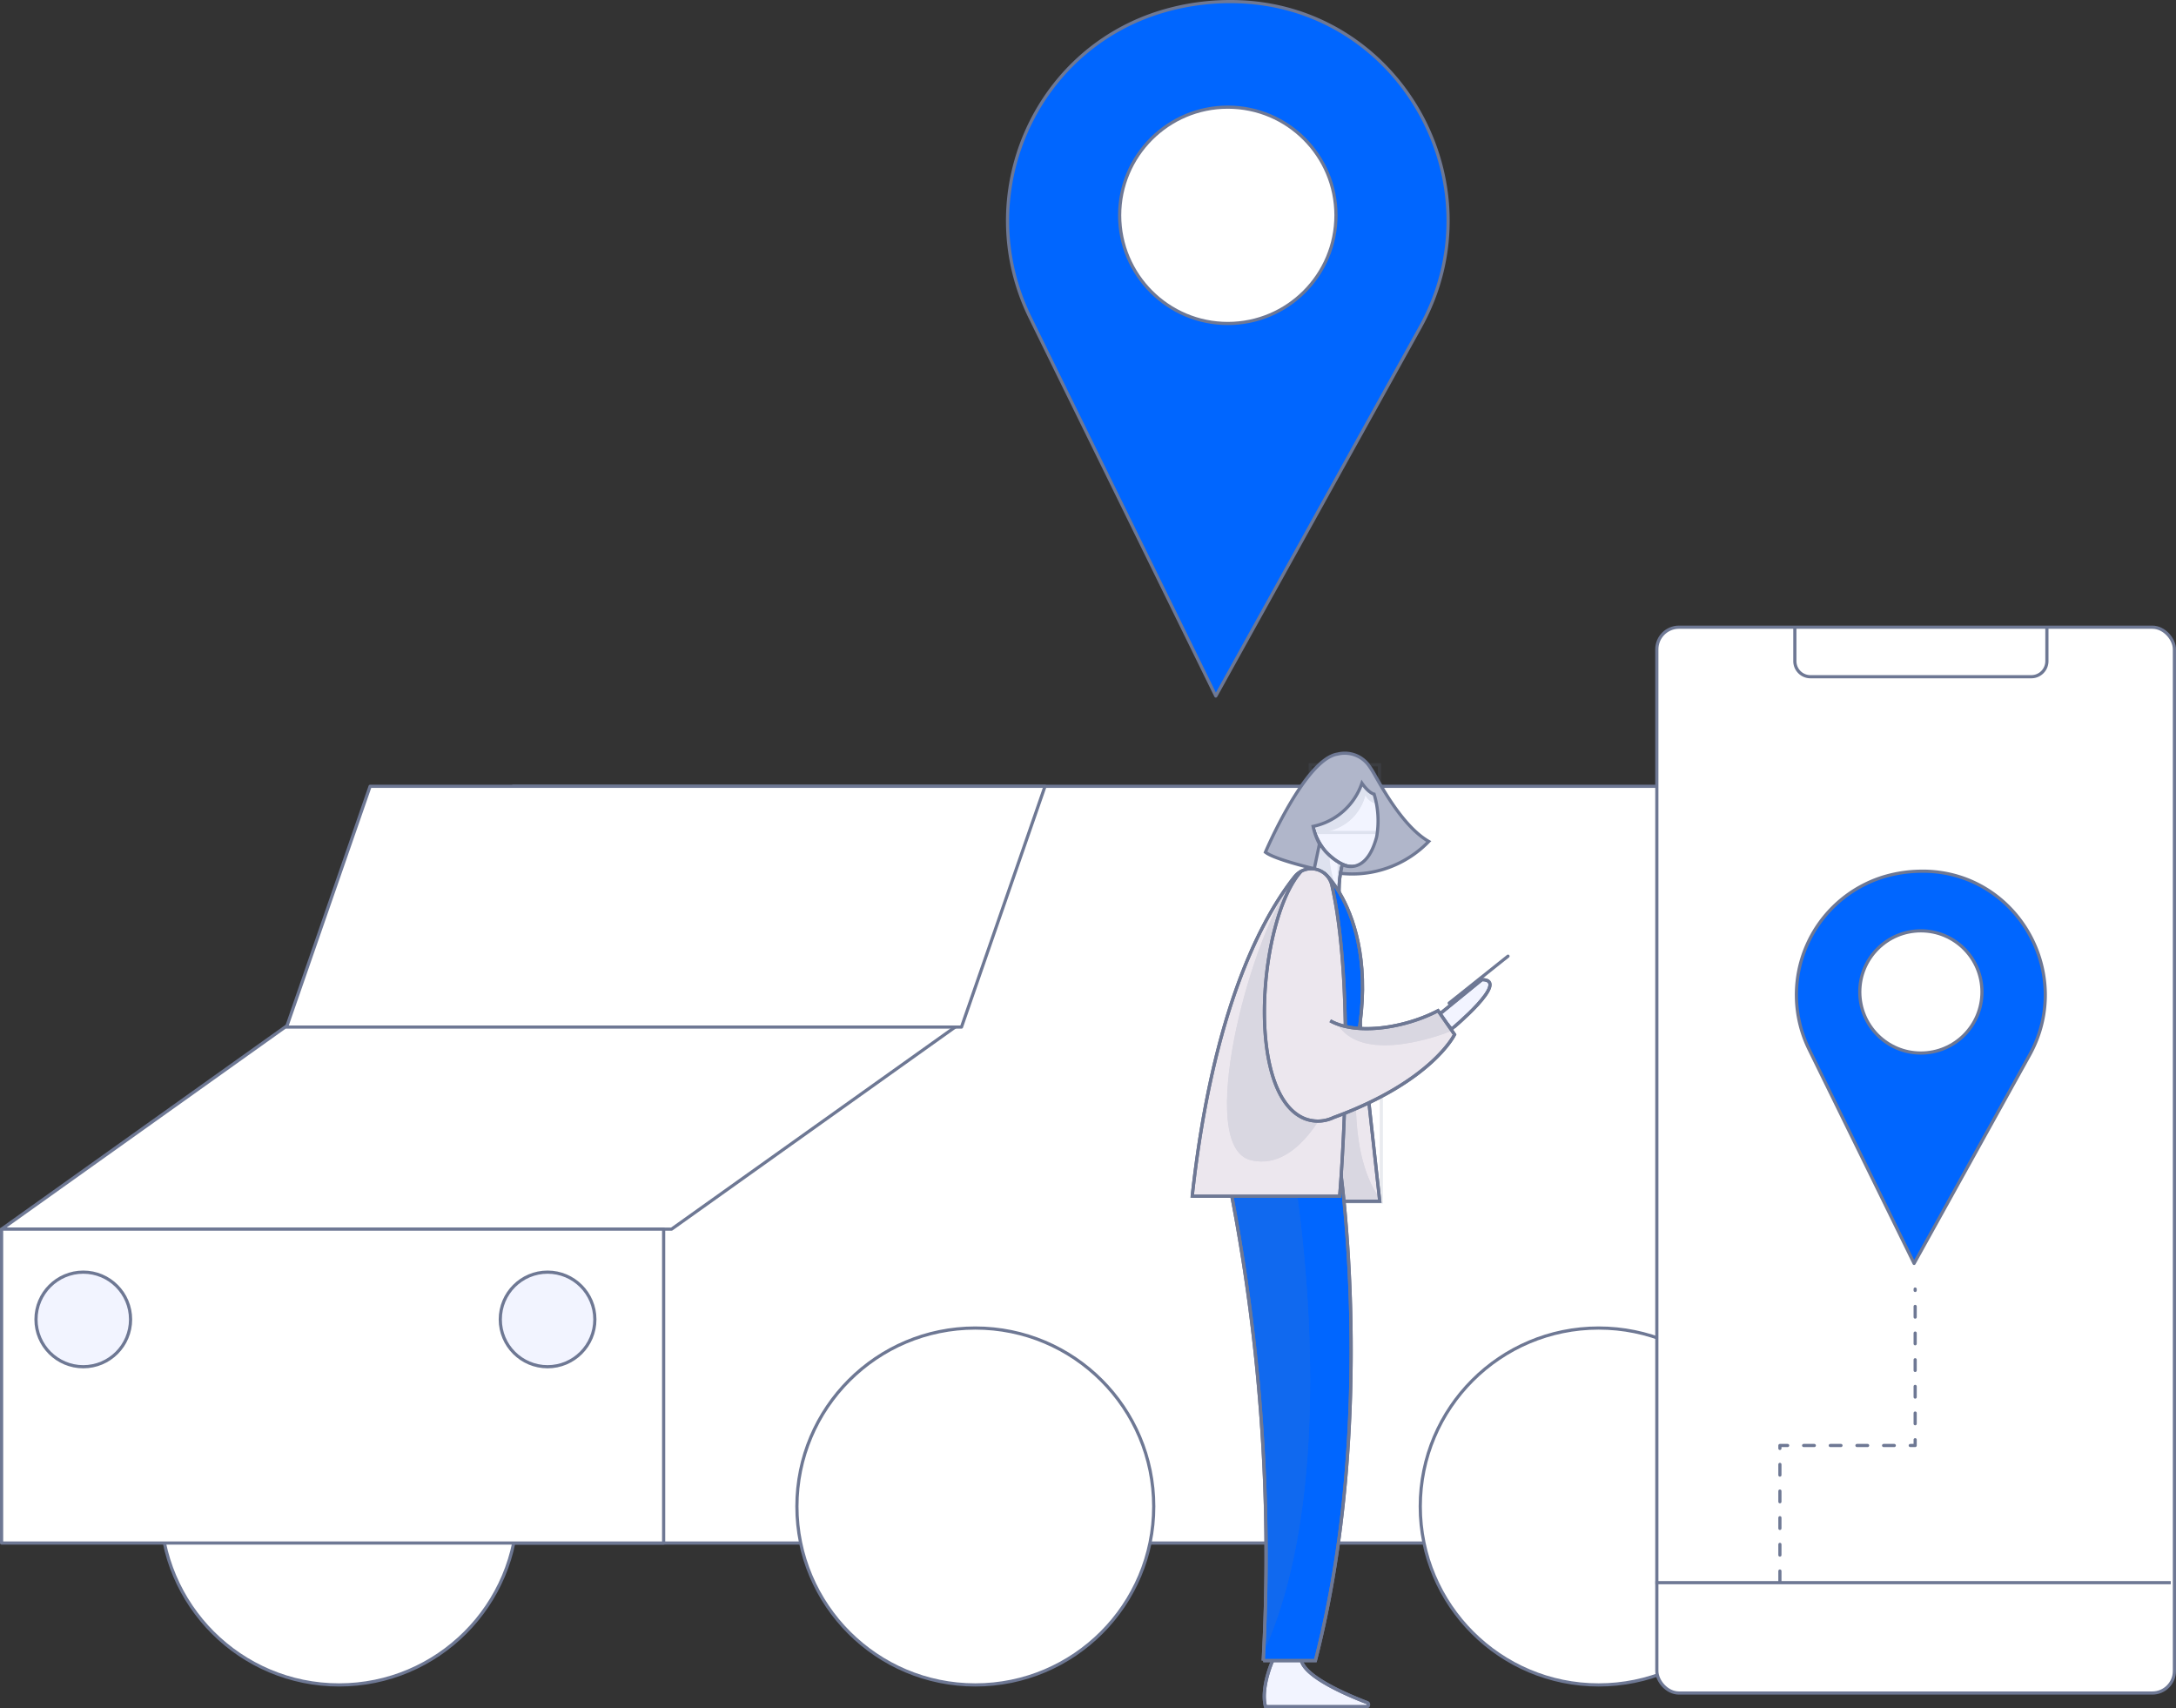 <?xml version="1.0" encoding="UTF-8"?> <svg xmlns="http://www.w3.org/2000/svg" xmlns:xlink="http://www.w3.org/1999/xlink" width="342.445" height="268.797" viewBox="0 0 342.445 268.797"><rect x="0" y="0" width="342.445" height="268.797" fill="#333333" stroke="none"/><defs><clipPath id="a"><rect width="4.547" height="10.455" fill="none" stroke="#6e7894" stroke-miterlimit="10" stroke-width="0.5"></rect></clipPath><clipPath id="b"><rect width="11.238" height="20.009" fill="none" stroke="#6e7894" stroke-miterlimit="10" stroke-width="0.5"></rect></clipPath><clipPath id="c"><rect width="10.883" height="10.651" fill="none" stroke="#6e7894" stroke-miterlimit="10" stroke-width="0.5"></rect></clipPath></defs><g transform="translate(-2511.738 -1912.641)"><circle cx="28.077" cy="28.077" r="28.077" transform="translate(2537.022 2121.605)" fill="#fff" stroke="#6e7894" stroke-linecap="round" stroke-linejoin="round" stroke-width="0.5"></circle><rect width="216.494" height="119.072" transform="translate(2592.499 2036.361)" fill="#fff" stroke="#6e7894" stroke-linecap="round" stroke-linejoin="round" stroke-width="0.5"></rect><g transform="translate(2699.358 2031.158)"><path d="M2702.458,2031.55s-2.489,3.478-1.778,9.546-4.529-3.461-4.529-3.461l1.57-8.414Z" transform="translate(-2677.441 -2017.313)" fill="#f2f4ff" stroke="#6e7894" stroke-miterlimit="10" stroke-width="0.5"></path><path d="M2702.458,2031.55s-2.489,3.478-1.778,9.546-4.529-3.461-4.529-3.461l1.57-8.414Z" transform="translate(-2677.441 -2017.313)" fill="none" stroke="#6e7894" stroke-linecap="round" stroke-linejoin="round" stroke-width="0.5"></path><g transform="translate(18.581 12.442)" opacity="0.15"><g clip-path="url(#a)"><path d="M2696.7,2038.513c-.332-.566-.547-.955-.547-.955l1.433-7.686,1.43.809s-1.165,3.161,1.33,9.233Z" transform="translate(-2696.022 -2029.678)" fill="#6e7894" stroke="#6e7894" stroke-miterlimit="10" stroke-width="0.5"></path><path d="M2696.7,2038.513c-.332-.566-.547-.955-.547-.955l1.433-7.686,1.43.809s-1.165,3.161,1.33,9.233Z" transform="translate(-2696.022 -2029.678)" fill="none" stroke="#6e7894" stroke-miterlimit="10" stroke-width="0.5"></path></g><rect width="4.547" height="10.455" fill="none" stroke="#6e7894" stroke-miterlimit="10" stroke-width="0.5"></rect></g><path d="M2690.934,2146.077s-1.986,4.323-1.168,7.36h15.88a.331.331,0,0,0,.12-.64c-3.238-1.24-9.865-4.079-10.394-6.72Z" transform="translate(-2678.225 -2003.407)" fill="#f2f4ff" stroke="#6e7894" stroke-miterlimit="10" stroke-width="0.5"></path><path d="M2690.934,2146.077s-1.986,4.323-1.168,7.36h15.88a.331.331,0,0,0,.12-.64c-3.238-1.24-9.865-4.079-10.394-6.72Z" transform="translate(-2678.225 -2003.407)" fill="none" stroke="#6e7894" stroke-linecap="round" stroke-linejoin="round" stroke-width="0.5"></path><path d="M2707.295,2085.93h-13.982l9.483-40.958Z" transform="translate(-2677.779 -2015.439)" fill="#ece7ee" stroke="#6e7894" stroke-miterlimit="10" stroke-width="0.5"></path><path d="M2707.295,2085.93h-13.982l9.483-40.958Z" transform="translate(-2677.779 -2015.439)" fill="none" stroke="#6e7894" stroke-miterlimit="10" stroke-width="0.5"></path><g transform="translate(18.528 50.606)" opacity="0.15"><g clip-path="url(#b)"><path d="M2696.112,2083.674l1.866-19.191,5.168-.554s-1.491,12.79,3.814,19.745Z" transform="translate(-2695.974 -2063.789)" fill="#6e7894" stroke="#6e7894" stroke-miterlimit="10" stroke-width="0.5"></path><path d="M2696.112,2083.674l1.866-19.191,5.168-.554s-1.491,12.79,3.814,19.745Z" transform="translate(-2695.974 -2063.789)" fill="none" stroke="#6e7894" stroke-miterlimit="10" stroke-width="0.5"></path></g><rect width="11.238" height="20.009" fill="none" stroke="#6e7894" stroke-miterlimit="10" stroke-width="0.5"></rect></g><path d="M2702.108,2076.57s5.922,39.985-3.848,77.885h-8.216a299.806,299.806,0,0,0-5.9-77.885" transform="translate(-2678.87 -2011.679)" fill="#06f" stroke="#6e7894" stroke-miterlimit="10" stroke-width="0.5"></path><path d="M2702.108,2076.57s5.922,39.985-3.848,77.885h-8.216a299.806,299.806,0,0,0-5.9-77.885" transform="translate(-2678.87 -2011.679)" fill="none" stroke="#6e7894" stroke-miterlimit="10" stroke-width="0.5"></path><g transform="translate(5.274 64.891)" opacity="0.15"><path d="M2684.144,2076.57h10.285c.5,2.851,8.047,47.711-4.249,75.813a304.122,304.122,0,0,0-6.036-75.813" transform="translate(-2684.144 -2076.57)" fill="#6e7894" stroke="#6e7894" stroke-miterlimit="10" stroke-width="0.5"></path><path d="M2684.144,2076.57h10.285c.5,2.851,8.047,47.711-4.249,75.813A304.122,304.122,0,0,0,2684.144,2076.57Z" transform="translate(-2684.144 -2076.57)" fill="none" stroke="#6e7894" stroke-miterlimit="10" stroke-width="0.5"></path></g><path d="M2698.424,2035.744s12.244,11.687.713,39.5l-1.583-3.149Z" transform="translate(-2677.274 -2016.537)" fill="#06f" stroke="#6e7894" stroke-miterlimit="10" stroke-width="0.5"></path><path d="M2698.424,2035.744s12.244,11.687.713,39.5l-1.583-3.149Z" transform="translate(-2677.274 -2016.537)" fill="none" stroke="#6e7894" stroke-miterlimit="10" stroke-width="0.5"></path><path d="M2720.9,2050.418l-6.771,5.509,1.993,2.28s9.375-7.757,4.778-7.789" transform="translate(-2675.301 -2014.791)" fill="#f2f4ff" stroke="#6e7894" stroke-miterlimit="10" stroke-width="0.5"></path><path d="M2720.9,2050.418l-6.771,5.509,1.993,2.28S2725.5,2050.45,2720.9,2050.418Z" transform="translate(-2675.301 -2014.791)" fill="none" stroke="#6e7894" stroke-linecap="round" stroke-linejoin="round" stroke-width="0.5"></path><path d="M2679.431,2086.356h23.2s2.759-31.481-1.22-48.948a3.333,3.333,0,0,0-5.864-1.32c-4.923,6.2-12.855,20.469-16.113,50.268" transform="translate(-2679.431 -2016.647)" fill="#ece7ee" stroke="#6e7894" stroke-miterlimit="10" stroke-width="0.5"></path><path d="M2679.431,2086.356h23.2s2.759-31.481-1.22-48.948a3.333,3.333,0,0,0-5.864-1.32C2690.621,2042.287,2682.688,2056.557,2679.431,2086.356Z" transform="translate(-2679.431 -2016.647)" fill="none" stroke="#6e7894" stroke-miterlimit="10" stroke-width="0.5"></path><g transform="translate(5.729 20.433)" opacity="0.15"><path d="M2701.346,2068.541s-5.038,13.713-13.264,11.65-.422-33.289,6.55-43.352Z" transform="translate(-2684.551 -2036.84)" fill="#6e7894" stroke="#6e7894" stroke-miterlimit="10" stroke-width="0.5"></path><path d="M2701.346,2068.541s-5.038,13.713-13.264,11.65-.422-33.289,6.55-43.352Z" transform="translate(-2684.551 -2036.84)" fill="none" stroke="#6e7894" stroke-miterlimit="10" stroke-width="0.5"></path></g><path d="M2695.381,2035.168c-6.617,7.366-8.923,34.875.435,38.891a5.7,5.7,0,0,0,4.647-.128c15.541-5.664,19.051-13.062,19.051-13.062l-2.6-3.751c-5.1,2.678-12.74,3.95-16.968,1.59" transform="translate(-2678.222 -2016.606)" fill="#ece7ee" stroke="#6e7894" stroke-miterlimit="10" stroke-width="0.5"></path><path d="M2695.381,2035.168c-6.617,7.366-8.923,34.875.435,38.891a5.7,5.7,0,0,0,4.647-.128c15.541-5.664,19.051-13.062,19.051-13.062l-2.6-3.751c-5.1,2.678-12.74,3.95-16.968,1.59" transform="translate(-2678.222 -2016.606)" fill="none" stroke="#6e7894" stroke-miterlimit="10" stroke-width="0.5"></path><g transform="translate(23.239 40.513)" opacity="0.15"><path d="M2715.655,2054.784l2.036,2.941c-1.113.45-13.389,5.236-17.493-.7l.01-.006c4.368,1.412,10.911.149,15.447-2.233" transform="translate(-2700.198 -2054.784)" fill="#6e7894" stroke="#6e7894" stroke-miterlimit="10" stroke-width="0.5"></path><path d="M2715.655,2054.784l2.036,2.941c-1.113.45-13.389,5.236-17.493-.7l.01-.006C2704.576,2058.43,2711.119,2057.166,2715.655,2054.784Z" transform="translate(-2700.198 -2054.784)" fill="none" stroke="#6e7894" stroke-miterlimit="10" stroke-width="0.5"></path></g><line y1="7.386" x2="9.261" transform="translate(40.441 31.935)" fill="none" stroke="#6e7894" stroke-linecap="round" stroke-linejoin="round" stroke-width="0.5"></line><path d="M2701.407,2019.376c2.328,0,4.173,3.194,4.869,5.053,1.765,4.711.044,11.094-3.005,11.826-2.189.525-4.538-1.983-4.894-2.381a9.592,9.592,0,0,1-2.223-6.532c.007-4.4,2.358-7.969,5.254-7.966" transform="translate(-2677.441 -2018.485)" fill="#f2f4ff" stroke="#6e7894" stroke-miterlimit="10" stroke-width="0.5"></path><path d="M2701.407,2019.376c2.328,0,4.173,3.194,4.869,5.053,1.765,4.711.044,11.094-3.005,11.826-2.189.525-4.538-1.983-4.894-2.381a9.592,9.592,0,0,1-2.223-6.532C2696.16,2022.939,2698.511,2019.373,2701.407,2019.376Z" transform="translate(-2677.441 -2018.485)" fill="none" stroke="#6e7894" stroke-linecap="round" stroke-linejoin="round" stroke-width="0.5"></path><g transform="translate(18.585 1.823)" opacity="0.15"><g clip-path="url(#c)"><path d="M2704.637,2024.045s-.61,6.3-7.99,6.668a10.624,10.624,0,0,1-.495-3.488c0-.024,0-.045,0-.068l7.614-6.8h0l2.223,3.279c.107.239.2.468.282.678a10.718,10.718,0,0,1,.48,1.727c-.7-.009-1.686-.34-2.119-1.994" transform="translate(-2696.026 -2020.191)" fill="#6e7894" stroke="#6e7894" stroke-miterlimit="10" stroke-width="0.5"></path><path d="M2704.637,2024.045s-.61,6.3-7.99,6.668a10.624,10.624,0,0,1-.495-3.488c0-.024,0-.045,0-.068l7.614-6.8h0l2.223,3.279c.107.239.2.468.282.678a10.718,10.718,0,0,1,.48,1.727C2706.054,2026.031,2705.071,2025.7,2704.637,2024.045Z" transform="translate(-2696.026 -2020.191)" fill="none" stroke="#6e7894" stroke-miterlimit="10" stroke-width="0.5"></path></g><rect width="10.883" height="10.651" fill="none" stroke="#6e7894" stroke-miterlimit="10" stroke-width="0.5"></rect></g><path d="M2698.233,2032.862l-.814,3.891s-6.219-1.44-7.69-2.6c0,0,6.215-14.651,11.352-15.436a4.688,4.688,0,0,1,4.769,1.589,13.053,13.053,0,0,1,.829,1.249c1.011,1.678,4.477,8.445,8.755,10.911a16.735,16.735,0,0,1-13.868,5.015l.25-1.357s3.741,1.96,5.418-4.384a14.479,14.479,0,0,0-.4-6.72s-.824-.135-1.916-1.727a10.353,10.353,0,0,1-7.687,6.8,10.551,10.551,0,0,0,1,2.77" transform="translate(-2678.205 -2018.58)" fill="#b0b6ca" stroke="#6e7894" stroke-miterlimit="10" stroke-width="0.5"></path></g><path d="M2617.424,2088.92H2511.988l45.1-32.136h105.437Z" transform="translate(0 17.125)" fill="#fff" stroke="#6e7894" stroke-linecap="round" stroke-linejoin="round" stroke-width="0.5"></path><path d="M2552.065,2061.116h106.217l13.147-37.886H2565.212Z" transform="translate(4.77 13.131)" fill="#fff" stroke="#6e7894" stroke-linecap="round" stroke-linejoin="round" stroke-width="0.5"></path><rect width="104.188" height="49.388" transform="translate(2511.99 2106.045)" fill="#fff" stroke="#6e7894" stroke-linecap="round" stroke-linejoin="round" stroke-width="0.5"></rect><circle cx="28.077" cy="28.077" r="28.077" transform="translate(2637.151 2121.605)" fill="#fff" stroke="#6e7894" stroke-linecap="round" stroke-linejoin="round" stroke-width="0.5"></circle><circle cx="28.077" cy="28.077" r="28.077" transform="translate(2735.25 2121.605)" fill="#fff" stroke="#6e7894" stroke-linecap="round" stroke-linejoin="round" stroke-width="0.5"></circle><circle cx="7.442" cy="7.442" r="7.442" transform="translate(2517.403 2112.81)" fill="#f2f4ff" stroke="#6e7894" stroke-linecap="round" stroke-linejoin="round" stroke-width="0.5"></circle><circle cx="7.442" cy="7.442" r="7.442" transform="translate(2590.47 2112.81)" fill="#f2f4ff" stroke="#6e7894" stroke-linecap="round" stroke-linejoin="round" stroke-width="0.5"></circle><g transform="translate(2772.251 2011.329)"><rect width="81.454" height="167.707" rx="3.48" transform="translate(0.229)" fill="#fff" stroke="#6e7894" stroke-miterlimit="10" stroke-width="0.5"></rect><g transform="translate(22.203 38.395)"><path d="M2782.925,2096.885h0l-16.505-33.634a19.433,19.433,0,0,1,11.889-27.246,21.17,21.17,0,0,1,5.906-.835h0c.146,0,.292,0,.438,0,14.585.3,23.523,16.166,16.449,28.924Z" transform="translate(-2764.413 -2035.171)" fill="#06f" stroke="#6e7894" stroke-linecap="round" stroke-linejoin="round" stroke-width="0.5"></path><circle cx="9.614" cy="9.614" r="9.614" transform="translate(9.966 9.382)" fill="#fff" stroke="#6e7894" stroke-linecap="round" stroke-linejoin="round" stroke-width="0.5"></circle></g><path d="M2762.084,2139.976v-21.434h21.286v-24.615" transform="translate(-2742.487 -1989.784)" fill="none" stroke="#6e7894" stroke-linecap="round" stroke-linejoin="round" stroke-width="0.5" stroke-dasharray="1.678 2.517"></path><path d="M2803.851,2000.86v5.34a2.451,2.451,0,0,1-2.45,2.451h-34.764a2.451,2.451,0,0,1-2.45-2.451v-5.34" transform="translate(-2742.237 -2000.859)" fill="none" stroke="#6e7894" stroke-miterlimit="10" stroke-width="0.5"></path><path d="M2763.75,2130.947" transform="translate(-2742.289 -1985.378)" fill="none" stroke="#6e7894" stroke-miterlimit="10" stroke-width="0.5"></path><path d="M2763.75,2065.2" transform="translate(-2742.289 -1993.203)" fill="none" stroke="#6e7894" stroke-miterlimit="10" stroke-width="0.5"></path><path d="M2781.071,2130.947" transform="translate(-2740.228 -1985.378)" fill="none" stroke="#6e7894" stroke-miterlimit="10" stroke-width="0.5"></path><path d="M2781.071,2097.231" transform="translate(-2740.228 -1989.391)" fill="none" stroke="#6e7894" stroke-miterlimit="10" stroke-width="0.5"></path><path d="M2798.39,2130.947" transform="translate(-2738.167 -1985.378)" fill="none" stroke="#6e7894" stroke-miterlimit="10" stroke-width="0.5"></path><line x2="81.112" transform="translate(0 150.342)" fill="none" stroke="#6e7894" stroke-miterlimit="10" stroke-width="0.5"></line></g><g transform="translate(2670.299 1912.891)"><path d="M2686.237,2022.153h0l-29.222-59.547c-9.387-19.129.583-42.307,21.051-48.238a37.532,37.532,0,0,1,10.456-1.477h0c.26,0,.517,0,.776.008,25.823.524,41.646,28.62,29.122,51.208Z" transform="translate(-2653.462 -1912.891)" fill="#06f" stroke="#6e7894" stroke-linecap="round" stroke-linejoin="round" stroke-width="0.5"></path><circle cx="17.02" cy="17.02" r="17.02" transform="translate(17.644 16.609)" fill="#fff" stroke="#6e7894" stroke-linecap="round" stroke-linejoin="round" stroke-width="0.5"></circle></g></g></svg> 